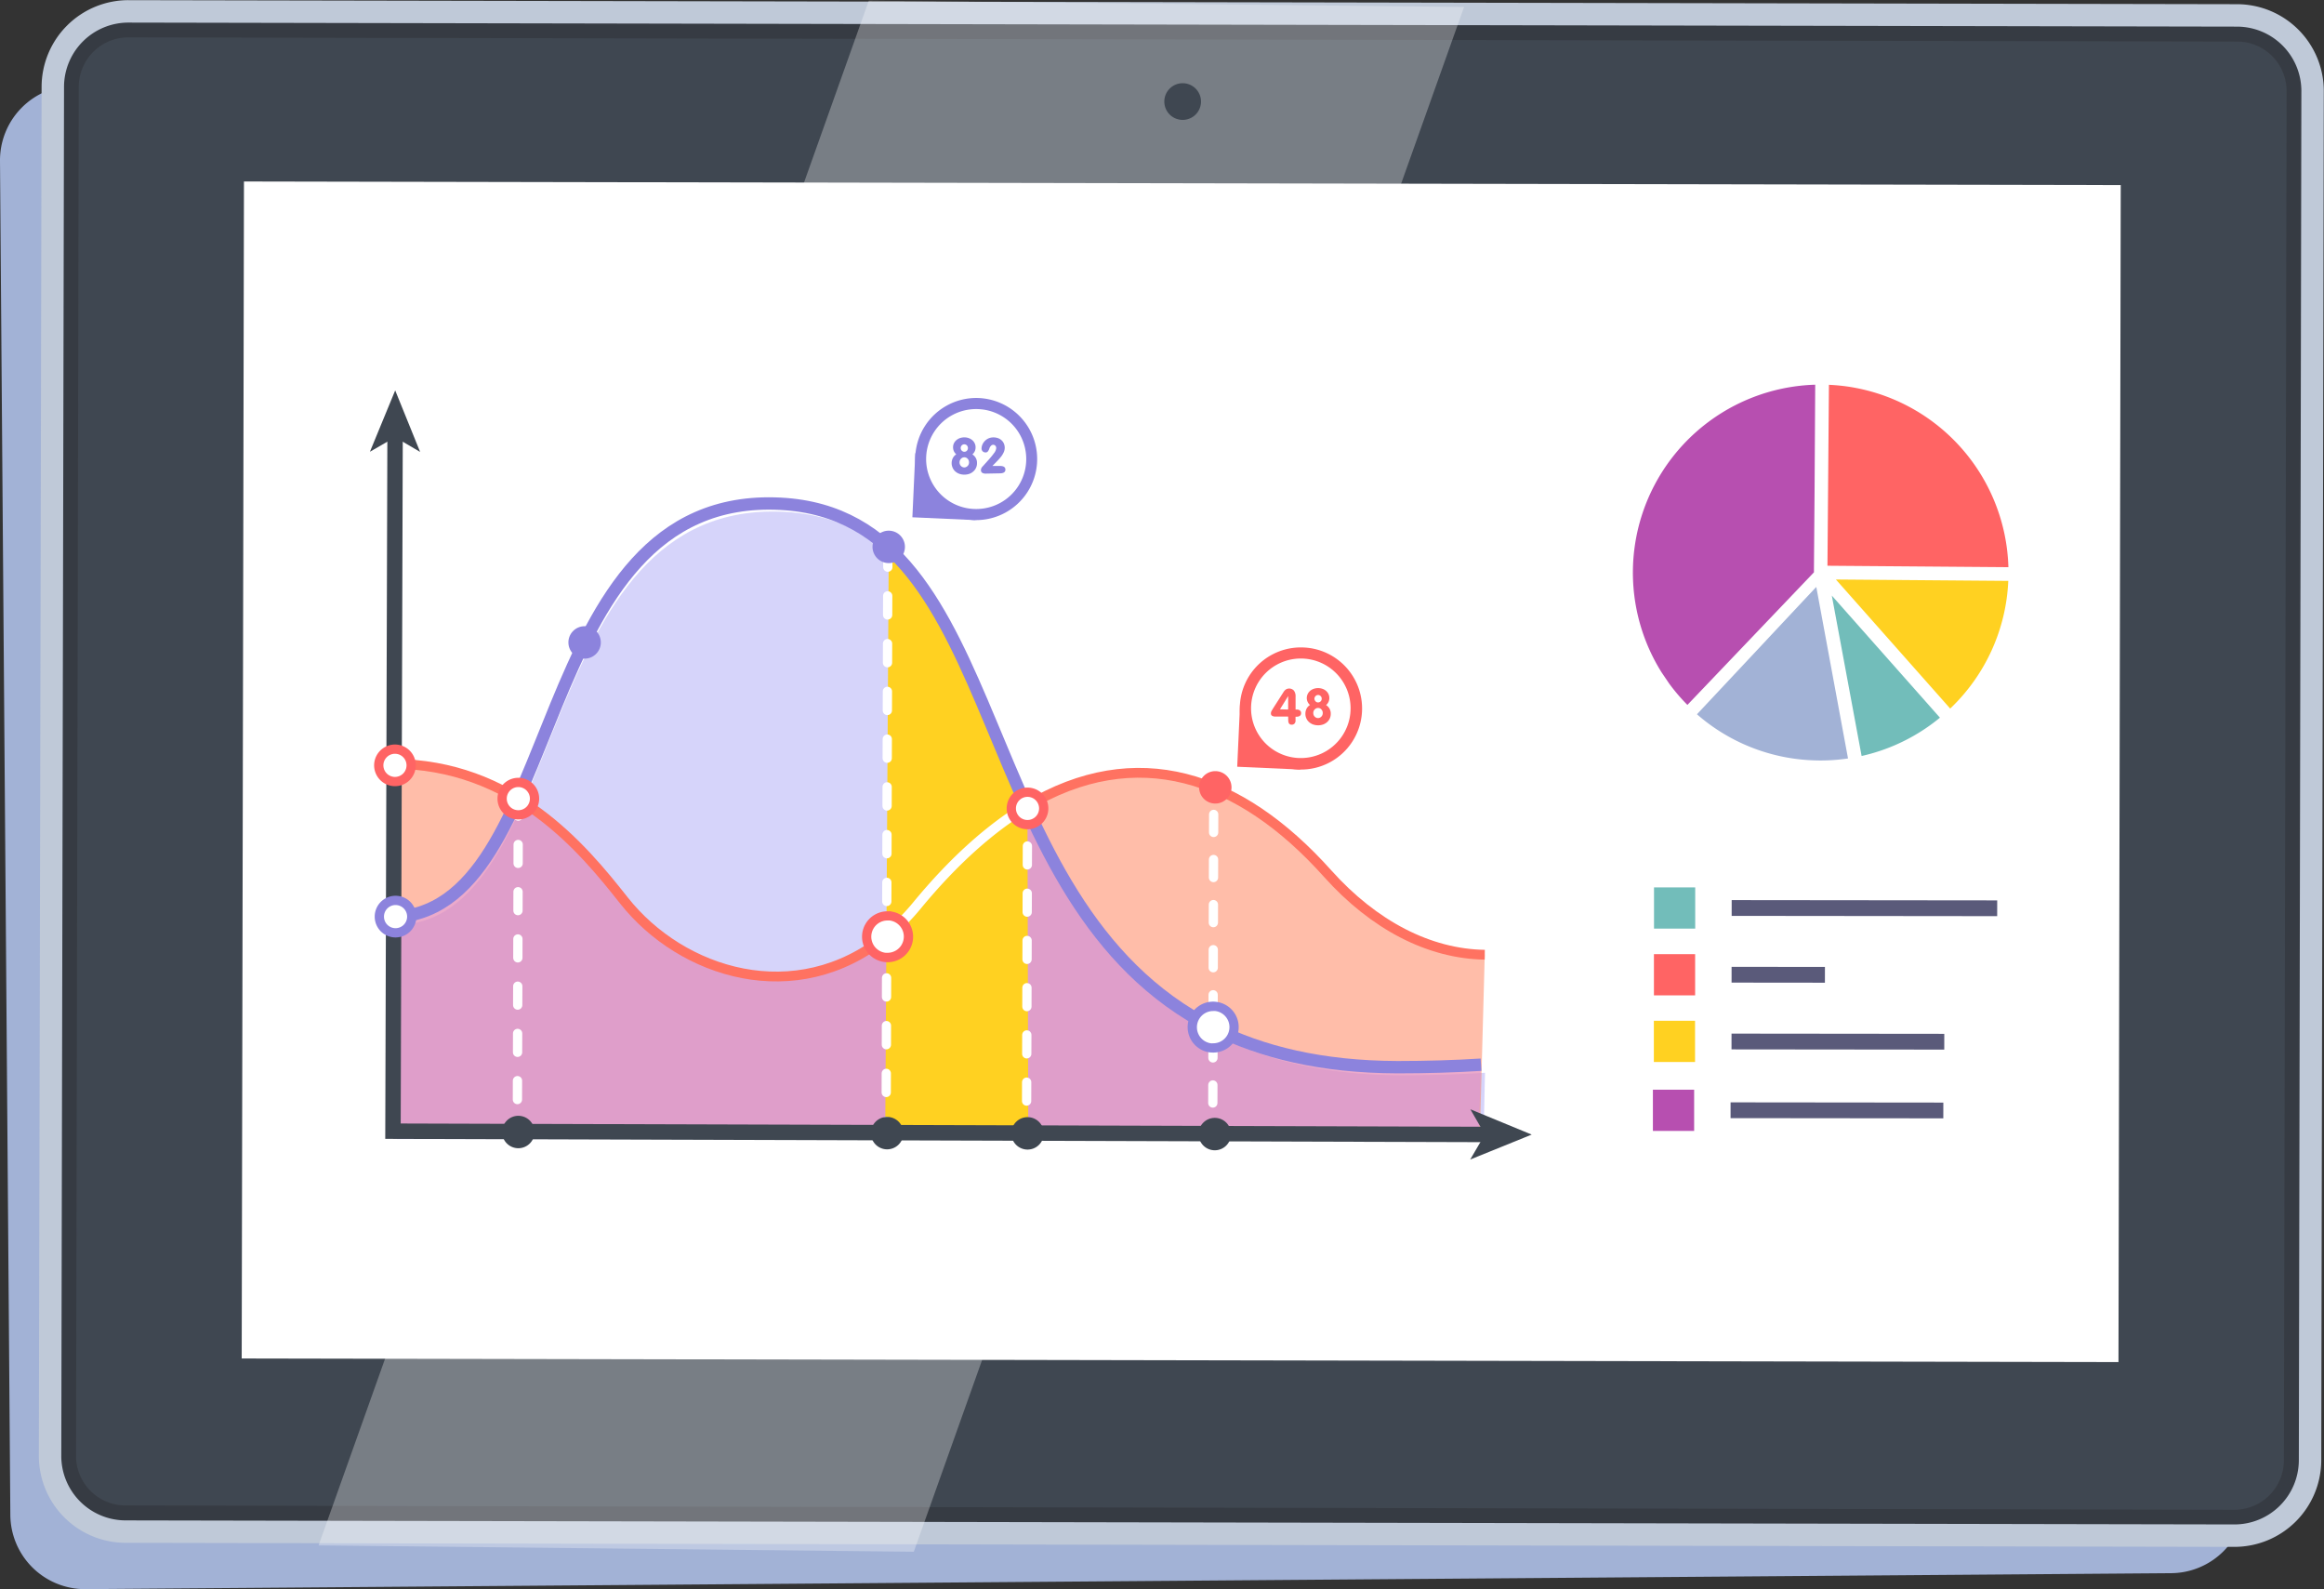 <?xml version="1.0" encoding="UTF-8"?> <svg xmlns="http://www.w3.org/2000/svg" viewBox="0 0 586.59 401.03"><rect x="0" y="0" width="586.59" height="401.03" fill="#333333" stroke="none"/> <defs> <style>.cls-1{isolation:isolate;}.cls-11,.cls-2{fill:#a2b2d6;}.cls-2{mix-blend-mode:multiply;}.cls-3{fill:#3f4751;}.cls-4{opacity:0.3;}.cls-5{fill:#231f20;}.cls-17,.cls-18,.cls-19,.cls-20,.cls-21,.cls-22,.cls-23,.cls-24,.cls-6{fill:none;}.cls-6{stroke:#bfc9d8;stroke-width:5.66px;}.cls-17,.cls-18,.cls-19,.cls-20,.cls-21,.cls-22,.cls-23,.cls-24,.cls-25,.cls-27,.cls-6{stroke-miterlimit:10;}.cls-25,.cls-27,.cls-7{fill:#fff;}.cls-8{fill:#72bdba;}.cls-9{fill:#ffd121;}.cls-10{fill:#ff6464;}.cls-12{fill:#b74fb0;}.cls-13{fill:#5a5a7a;}.cls-14{fill:#bab7f7;opacity:0.6;}.cls-15{fill:#ff7d55;opacity:0.5;}.cls-16{fill:#ce8fff;opacity:0.4;}.cls-17,.cls-18,.cls-19,.cls-20,.cls-23{stroke:#fff;}.cls-17,.cls-18,.cls-19,.cls-20{stroke-linecap:round;}.cls-17,.cls-18,.cls-19,.cls-20,.cls-25,.cls-27{stroke-width:2.34px;}.cls-18{stroke-dasharray:4.77 7.15;}.cls-19{stroke-dasharray:4.55 6.83;}.cls-20{stroke-dasharray:4.82 7.23;}.cls-21,.cls-27{stroke:#8c83dd;}.cls-21{stroke-width:3.12px;}.cls-22{stroke:#ff7261;}.cls-22,.cls-23{stroke-width:2.47px;}.cls-24{stroke:#3f4751;stroke-width:3.89px;}.cls-25{stroke:#ff6464;}.cls-26{fill:#8c83dd;}</style> </defs> <title>graph</title> <g class="cls-1"> <g id="Layer_1" data-name="Layer 1"> <path class="cls-2" d="M566.74,378,564.13,36.32a18.87,18.87,0,0,0-19-18.72l-526.38,4A18.87,18.87,0,0,0,0,40.63L2.61,382.31a18.86,18.86,0,0,0,19,18.72L548,397A18.87,18.87,0,0,0,566.74,378Z"></path> <path class="cls-3" d="M583.07,368.53a19.08,19.08,0,0,1-19.12,19L31.64,386.51a19.09,19.09,0,0,1-19-19.12l.69-345.52a19.08,19.08,0,0,1,19.12-19L564.71,3.89a19.09,19.09,0,0,1,19,19.12Z"></path> <g class="cls-4"> <path class="cls-5" d="M566.35,10.6A12.49,12.49,0,0,1,577.15,23l-.68,345.53A12.5,12.5,0,0,1,564,381L31.65,379.91A12.94,12.94,0,0,1,30,379.8a12.51,12.51,0,0,1-10.81-12.39l.69-345.52A12.5,12.5,0,0,1,32.39,9.43L564.7,10.49a12.94,12.94,0,0,1,1.65.11M567,5.93a18.78,18.78,0,0,0-2.26-.16L32.4,4.72A17.22,17.22,0,0,0,15.16,21.88L14.48,367.4a17.22,17.22,0,0,0,14.9,17.07,18.78,18.78,0,0,0,2.26.16L564,385.68a17.19,17.19,0,0,0,17.23-17.16L581.87,23A17.22,17.22,0,0,0,567,5.93Z"></path> </g> <path class="cls-6" d="M583.07,368.53a19.08,19.08,0,0,1-19.12,19L31.64,386.51a19.09,19.09,0,0,1-19-19.12l.69-345.52a19.08,19.08,0,0,1,19.12-19L564.71,3.89a19.09,19.09,0,0,1,19,19.12Z"></path> <g class="cls-4"> <polygon class="cls-7" points="230.65 391.59 80.41 389.99 219.29 0.17 369.54 1.76 230.65 391.59"></polygon> </g> <path class="cls-3" d="M303.14,25.66A4.63,4.63,0,1,1,298.52,21,4.63,4.63,0,0,1,303.14,25.66Z"></path> <rect class="cls-7" x="149.67" y="-42.08" width="297.02" height="473.71" transform="translate(102.8 492.57) rotate(-89.89)"></rect> <path class="cls-8" d="M469.69,192.18a1.41,1.41,0,0,1-.59-.22,1.48,1.48,0,0,1-.62-.92L461,150.55a1.42,1.42,0,0,1,.77-1.53,1.53,1.53,0,0,1,.81-.13,1.45,1.45,0,0,1,.87.47l27.29,30.81a1.42,1.42,0,0,1-.16,2,48.92,48.92,0,0,1-20.37,10A1.61,1.61,0,0,1,469.69,192.18Z"></path> <path class="cls-7" d="M462.36,150.3l27.29,30.81a47.37,47.37,0,0,1-19.77,9.67l-7.52-40.48m.38-2.81a2.83,2.83,0,0,0-3.16,3.32l7.51,40.48a2.86,2.86,0,0,0,1.23,1.85,2.69,2.69,0,0,0,1.18.44,2.75,2.75,0,0,0,1,0,50.28,50.28,0,0,0,21-10.25,2.83,2.83,0,0,0,.32-4.06l-27.29-30.81a2.86,2.86,0,0,0-1.74-.93Z"></path> <path class="cls-9" d="M492.05,180.22a1.45,1.45,0,0,1-.87-.47l-28.85-32.57a1.39,1.39,0,0,1-.22-1.52,1.42,1.42,0,0,1,1.29-.83l43.51.34.18,0a1.39,1.39,0,0,1,1.22,1.46,48.58,48.58,0,0,1-15.09,33.19,1.48,1.48,0,0,1-1,.39Z"></path> <path class="cls-7" d="M506.9,146.59a47.26,47.26,0,0,1-14.66,32.22l-28.85-32.57,43.51.35m.37-2.81-.35,0-43.5-.34a2.82,2.82,0,0,0-2.14,4.7l28.84,32.57a2.83,2.83,0,0,0,1.74.93l.26,0a2.82,2.82,0,0,0,2.07-.78,50,50,0,0,0,15.54-34.15,2.84,2.84,0,0,0-.78-2.07,2.87,2.87,0,0,0-1.68-.86Z"></path> <path class="cls-10" d="M461.08,144.17a1.37,1.37,0,0,1-.82-.41,1.41,1.41,0,0,1-.41-1l.36-45.66a1.42,1.42,0,0,1,1.48-1.41c1.45.07,2.92.2,4.36.39a48.58,48.58,0,0,1,42.29,47,1.4,1.4,0,0,1-1.42,1.45l-45.67-.36Z"></path> <path class="cls-7" d="M465.86,97.48a47.43,47.43,0,0,1,41.07,45.65l-45.67-.36.37-45.66c1.43.06,2.84.19,4.23.37m.37-2.8c-1.47-.2-3-.33-4.48-.4a2.85,2.85,0,0,0-2.07.78,2.81,2.81,0,0,0-.88,2l-.37,45.67a2.84,2.84,0,0,0,2.46,2.82,2.07,2.07,0,0,0,.35,0l45.66.36a2.84,2.84,0,0,0,2.86-2.91,50.24,50.24,0,0,0-43.53-48.37Z"></path> <path class="cls-11" d="M453,192.89a48.58,48.58,0,0,1-25.55-11.57,1.42,1.42,0,0,1-.1-2l30.06-32.1a1.43,1.43,0,0,1,1.22-.43l.21,0a1.42,1.42,0,0,1,1,1.1l8,43.24a1.42,1.42,0,0,1-.25,1.09,1.38,1.38,0,0,1-.94.57,48.71,48.71,0,0,1-7.55.52,48.19,48.19,0,0,1-6.13-.43Z"></path> <path class="cls-7" d="M458.45,148.16l8,43.24a46.65,46.65,0,0,1-7.32.51,48.75,48.75,0,0,1-6-.42,47.23,47.23,0,0,1-24.81-11.24l30.07-32.09m.37-2.8a2.81,2.81,0,0,0-2.44.87l-30.06,32.09a2.8,2.8,0,0,0-.76,2.08,2.85,2.85,0,0,0,1,2,50,50,0,0,0,26.29,11.9,51.07,51.07,0,0,0,6.31.45,50.4,50.4,0,0,0,7.77-.54,2.82,2.82,0,0,0,2.37-3.31l-8-43.25a2.83,2.83,0,0,0-2-2.19,2.1,2.1,0,0,0-.42-.09Z"></path> <path class="cls-12" d="M425.67,179.29a1.45,1.45,0,0,1-.82-.4,49.26,49.26,0,0,1-4.76-5.58l-2-2.9a48.83,48.83,0,0,1,40-74.74.87.87,0,0,1,.23,0,1.38,1.38,0,0,1,.8.39,1.41,1.41,0,0,1,.43,1l-.38,47.35a1.38,1.38,0,0,1-.39,1l-31.94,33.47a1.41,1.41,0,0,1-1,.43Z"></path> <path class="cls-7" d="M458.17,97.08,458,124.86l-.15,18.7v.87l-31.94,33.46a47.63,47.63,0,0,1-4.62-5.41l-1.94-2.87a47.43,47.43,0,0,1,38.87-72.53m.38-2.81-.46,0a50.26,50.26,0,0,0-41.19,76.87.22.22,0,0,1,.05.08l1.94,2.86.06.09a50.12,50.12,0,0,0,4.9,5.73,2.79,2.79,0,0,0,1.63.81,2.77,2.77,0,0,0,2.43-.85l31.93-33.46a2.78,2.78,0,0,0,.78-1.93v-.87l.15-18.7L461,97.1a2.8,2.8,0,0,0-.85-2,2.9,2.9,0,0,0-1.6-.79Z"></path> <rect class="cls-8" x="415.59" y="222.05" width="14.17" height="14.17" transform="translate(193.07 651.56) rotate(-89.94)"></rect> <path class="cls-7" d="M427.88,223.94v10.4h-10.4v-10.4h10.4m3.78-3.77H413.72V238.1h17.94v-3.78l0-10.4v-3.77Z"></path> <rect class="cls-13" x="468.64" y="195.68" width="3.98" height="67.02" transform="translate(240.91 699.56) rotate(-89.94)"></rect> <rect class="cls-10" x="415.57" y="238.9" width="14.17" height="14.17" transform="translate(176.17 668.35) rotate(-89.93)"></rect> <path class="cls-7" d="M427.86,240.79v10.4h-10.4v-10.4h10.4m3.78-3.77h-3.77l-10.4,0H413.7V255h17.94v-3.78l0-10.4V237Z"></path> <rect class="cls-13" x="446.89" y="234.23" width="3.98" height="23.56" transform="translate(202.36 694.61) rotate(-89.94)"></rect> <rect class="cls-9" x="415.55" y="255.74" width="14.17" height="14.17" transform="translate(159.34 685.18) rotate(-89.94)"></rect> <path class="cls-7" d="M427.84,257.64V268l-10.4,0,0-10.4,10.39,0m3.78-3.77H413.68v17.94H431.6V268l0-10.4v-3.77Z"></path> <rect class="cls-13" x="461.94" y="236.03" width="3.98" height="53.7" transform="translate(200.53 726.51) rotate(-89.94)"></rect> <rect class="cls-12" x="415.32" y="273.09" width="14.17" height="14.17" transform="translate(141.76 702.27) rotate(-89.94)"></rect> <path class="cls-7" d="M427.61,275v10.4H417.2V275h10.4m3.78-3.76H413.44v17.94h3.78l10.39,0h3.78V271.22Z"></path> <rect class="cls-13" x="461.71" y="253.37" width="3.98" height="53.7" transform="translate(182.95 743.61) rotate(-89.94)"></rect> <path class="cls-14" d="M99.28,233.48c45.34.14,33.89-107.68,98.73-104.31,70.6,3.67,38.25,141.83,155.71,142.18,7.43,0,14.45-.2,21.1-.63l-.37,16.74-274.26,0Z"></path> <path class="cls-15" d="M99.17,192.76c30.38.09,47.77,21.12,58.32,34.49,16.3,20.64,50.56,29.61,74,1.2,37.53-45.48,74.12-40.95,103.63-8,11.66,13,25.59,20.24,39.64,20.45l-1.22,45.06-274.35-.48Z"></path> <path class="cls-16" d="M373.82,268.68q-10,.65-21.09.63c-56.46-.17-78.31-32.17-93.61-65.78-9.09,5.46-18.33,13.65-27.63,24.92-23.44,28.41-57.7,19.44-74-1.2-6.19-7.85-14.74-18.33-26.89-25.67-7.48,16.54-16.2,29.38-31.42,29.83v54l274.05.7Z"></path> <path class="cls-9" d="M259.54,285.61,259.33,204c-11.49-25.11-19.25-51.19-35-65.61l-.89,147.19Z"></path> <line class="cls-17" x1="259.35" y1="204" x2="259.34" y2="206.34"></line> <line class="cls-18" x1="259.32" y1="213.49" x2="259.11" y2="281.44"></line> <line class="cls-17" x1="259.1" y1="285.01" x2="259.1" y2="287.35"></line> <line class="cls-17" x1="306.37" y1="196.35" x2="306.36" y2="198.69"></line> <line class="cls-19" x1="306.34" y1="205.52" x2="306.11" y2="281.74"></line> <line class="cls-17" x1="306.1" y1="285.15" x2="306.09" y2="287.49"></line> <line class="cls-17" x1="224.09" y1="140.8" x2="224.09" y2="143.13"></line> <line class="cls-20" x1="224.06" y1="150.37" x2="223.68" y2="279.34"></line> <line class="cls-17" x1="223.67" y1="282.96" x2="223.66" y2="285.3"></line> <line class="cls-17" x1="130.82" y1="203.62" x2="130.81" y2="205.95"></line> <line class="cls-18" x1="130.79" y1="213.11" x2="130.59" y2="281.05"></line> <line class="cls-17" x1="130.58" y1="284.63" x2="130.57" y2="286.96"></line> <path class="cls-21" d="M306.2,259.37c12.27,6.18,27.41,9.88,46.53,9.94q11.13,0,21.09-.63"></path> <path class="cls-21" d="M98.28,231.44c45.35.14,33.9-107.68,98.74-104.31,59.11,3.08,46,100.43,109.18,132.24"></path> <path class="cls-22" d="M259.2,203.48c27.56-16.51,53.74-7.8,75.92,17,11.66,13,25.59,20.24,39.64,20.45"></path> <path class="cls-23" d="M223.55,236.38a56.08,56.08,0,0,0,7.94-7.93c9.32-11.3,18.59-19.51,27.71-25"></path> <path class="cls-22" d="M99.17,192.76c30.38.09,47.77,21.12,58.32,34.49,14.54,18.41,43.37,27.53,66.06,9.13"></path> <polyline class="cls-24" points="99.72 109.52 99.19 285.46 375.61 286.29"></polyline> <polygon class="cls-3" points="99.75 98.52 93.37 114 99.72 110.34 106.04 114.04 99.75 98.52"></polygon> <polygon class="cls-3" points="386.61 286.32 371.09 292.61 374.79 286.28 371.13 279.94 386.61 286.32"></polygon> <path class="cls-25" d="M126.74,201.53a4.09,4.09,0,1,1,4.07,4.1A4.08,4.08,0,0,1,126.74,201.53Z"></path> <path class="cls-25" d="M95.6,193.12a4.09,4.09,0,1,1,4.08,4.11A4.1,4.1,0,0,1,95.6,193.12Z"></path> <path class="cls-25" d="M255.26,204a4.09,4.09,0,1,1,4.07,4.1A4.08,4.08,0,0,1,255.26,204Z"></path> <path class="cls-26" d="M220.23,138a4.09,4.09,0,1,1,4.08,4.1A4.1,4.1,0,0,1,220.23,138Z"></path> <path class="cls-10" d="M302.66,198.68a4.09,4.09,0,1,1,4.08,4.1A4.09,4.09,0,0,1,302.66,198.68Z"></path> <path class="cls-26" d="M143.47,162.11a4.09,4.09,0,1,1,4.08,4.1A4.1,4.1,0,0,1,143.47,162.11Z"></path> <path class="cls-3" d="M126.74,285.65a4.09,4.09,0,1,1,4.08,4.11A4.09,4.09,0,0,1,126.74,285.65Z"></path> <path class="cls-3" d="M255.27,286a4.09,4.09,0,1,1,4.08,4.1A4.09,4.09,0,0,1,255.27,286Z"></path> <path class="cls-3" d="M302.53,286.18a4.09,4.09,0,1,1,4.07,4.1A4.09,4.09,0,0,1,302.53,286.18Z"></path> <path class="cls-3" d="M219.83,285.93a4.09,4.09,0,1,1,4.08,4.11A4.08,4.08,0,0,1,219.83,285.93Z"></path> <path class="cls-27" d="M95.75,231.29a4.09,4.09,0,1,1,4.08,4.11A4.08,4.08,0,0,1,95.75,231.29Z"></path> <polygon class="cls-26" points="231.03 114.33 230.29 130.54 246.22 131.25 242.71 121.79 231.03 114.33"></polygon> <path class="cls-7" d="M244.53,129.73a14,14,0,1,1,1.83.12A14,14,0,0,1,244.53,129.73Z"></path> <path class="cls-26" d="M248.08,103.34a12.61,12.61,0,0,1-1.72,25.11,12.82,12.82,0,0,1-1.65-.11,12.61,12.61,0,0,1,1.73-25.11,12.78,12.78,0,0,1,1.64.11m.37-2.77h0a14.86,14.86,0,0,0-2-.14,15.41,15.41,0,0,0-2.1,30.68,15.09,15.09,0,0,0,2,.14,15.41,15.41,0,0,0,2.1-30.68Z"></path> <polygon class="cls-10" points="313.02 177.28 312.28 193.49 328.21 194.2 324.7 184.74 313.02 177.28"></polygon> <path class="cls-7" d="M326.52,192.68a14,14,0,0,1,1.91-27.9,15.92,15.92,0,0,1,1.83.13,14,14,0,0,1-3.74,27.77Z"></path> <path class="cls-10" d="M330.07,166.3a12.56,12.56,0,1,1-1.64-.12,12.6,12.6,0,0,1,1.64.12m.38-2.78h0a16.66,16.66,0,0,0-2-.14,15.41,15.41,0,0,0-2.1,30.69,16.65,16.65,0,0,0,2,.13,15.41,15.41,0,0,0,2.11-30.68Z"></path> <path class="cls-26" d="M241.37,114.65a2.26,2.26,0,0,1-.81-1.77,2.3,2.3,0,0,1,.21-1,2.59,2.59,0,0,1,.6-.79,3,3,0,0,1,.9-.53,3.49,3.49,0,0,1,1.14-.19,3.19,3.19,0,0,1,1.13.2,2.86,2.86,0,0,1,.9.53,2.31,2.31,0,0,1,.59.8,2.15,2.15,0,0,1,.21,1,2.25,2.25,0,0,1-.81,1.77,2.47,2.47,0,0,1,1.17,2.22,2.69,2.69,0,0,1-.23,1.13,2.6,2.6,0,0,1-.66.92,3.12,3.12,0,0,1-1,.62,4,4,0,0,1-1.32.22,3.87,3.87,0,0,1-1.31-.23,3.17,3.17,0,0,1-1-.62,2.65,2.65,0,0,1-.65-.93,2.85,2.85,0,0,1-.23-1.13,2.8,2.8,0,0,1,.3-1.27A2.45,2.45,0,0,1,241.37,114.65Zm1.12-1.58a1.1,1.1,0,0,0,.07.36,1.21,1.21,0,0,0,.2.3,1.15,1.15,0,0,0,.29.2.82.82,0,0,0,.35.08.88.88,0,0,0,.65-.27,1,1,0,0,0,0-1.34.9.9,0,0,0-.66-.27.83.83,0,0,0-.64.27A.92.92,0,0,0,242.49,113.07Zm-.3,3.61a1.18,1.18,0,0,0,.1.5,1,1,0,0,0,.26.41,1.31,1.31,0,0,0,.38.27,1.15,1.15,0,0,0,.46.1,1,1,0,0,0,.45-.1,1.19,1.19,0,0,0,.39-.27,1.16,1.16,0,0,0,.26-.39,1.45,1.45,0,0,0,.1-.51,1.32,1.32,0,0,0-.35-.92,1.13,1.13,0,0,0-.85-.37,1.19,1.19,0,0,0-.46.1,1.29,1.29,0,0,0-.38.28,1.2,1.2,0,0,0-.26.4A1.35,1.35,0,0,0,242.19,116.68Z"></path> <path class="cls-26" d="M248.79,119.52c-.8,0-1.21-.31-1.2-.94a1.41,1.41,0,0,1,.43-.87l1.18-1.31c.72-.79,1.27-1.44,1.66-2a2.38,2.38,0,0,0,.59-1.3.88.88,0,0,0-.21-.62.76.76,0,0,0-.55-.24.77.77,0,0,0-.53.23,1.77,1.77,0,0,0-.43.68,2.37,2.37,0,0,1-.39.77.7.7,0,0,1-.6.25,1,1,0,0,1-.71-.28,1,1,0,0,1-.28-.76,2.63,2.63,0,0,1,.16-.8,2.78,2.78,0,0,1,.47-.82,3.09,3.09,0,0,1,1.06-.85,3,3,0,0,1,1.32-.28,3.3,3.3,0,0,1,1.17.2,2.59,2.59,0,0,1,.9.56,2.28,2.28,0,0,1,.57.83,2.75,2.75,0,0,1,.2,1,2.82,2.82,0,0,1-.21,1.06,5.23,5.23,0,0,1-.6,1.06,14.54,14.54,0,0,1-1,1.16c-.39.4-.82.85-1.3,1.33h1.85c1,0,1.43.32,1.43.94s-.48.93-1.43.93Z"></path> <path class="cls-10" d="M325.14,180.83H322a1.71,1.71,0,0,1-.91-.19.64.64,0,0,1-.3-.6,1.23,1.23,0,0,1,.15-.61c.1-.17.21-.35.32-.55l2.66-4.16a2.23,2.23,0,0,1,.66-.74,1.6,1.6,0,0,1,2,.29,2.32,2.32,0,0,1,.43,1.54v3.25h.3a1.17,1.17,0,0,1,.81.25.82.82,0,0,1,.29.63c0,.62-.41.93-1.22.93H327v.93a1.09,1.09,0,0,1-.26.8.94.94,0,0,1-.72.28c-.58,0-.86-.38-.86-1.15Zm0-1.78v-3.39L323.07,179Z"></path> <path class="cls-10" d="M330.65,177.91a2.32,2.32,0,0,1-.59-2.75,2.31,2.31,0,0,1,.59-.79,2.83,2.83,0,0,1,.91-.53,3.4,3.4,0,0,1,2.27,0,2.78,2.78,0,0,1,.9.53,2.41,2.41,0,0,1,.59.79,2.33,2.33,0,0,1,.21,1,2.29,2.29,0,0,1-.82,1.77,2.5,2.5,0,0,1,1.18,2.22,2.73,2.73,0,0,1-.89,2.05,3.15,3.15,0,0,1-1,.61,3.69,3.69,0,0,1-1.32.22,3.64,3.64,0,0,1-1.31-.23,3,3,0,0,1-1-.62,2.57,2.57,0,0,1-.65-.92,2.69,2.69,0,0,1-.23-1.13,2.83,2.83,0,0,1,.29-1.28A2.43,2.43,0,0,1,330.65,177.91Zm1.12-1.58a.85.85,0,0,0,.08.35,1,1,0,0,0,.2.3.83.83,0,0,0,.28.21.84.84,0,0,0,.35.07.92.92,0,0,0,.93-.93.92.92,0,0,0-.27-.67.89.89,0,0,0-1.29,0A1,1,0,0,0,331.77,176.33Zm-.29,3.61a1.43,1.43,0,0,0,.09.5,1.26,1.26,0,0,0,.64.67,1,1,0,0,0,.46.1,1.13,1.13,0,0,0,.45-.09,1.36,1.36,0,0,0,.39-.27,1.41,1.41,0,0,0,.27-.4,1.35,1.35,0,0,0,.09-.5,1.26,1.26,0,0,0-.35-.92,1.09,1.09,0,0,0-.84-.37,1,1,0,0,0-.46.1,1.1,1.1,0,0,0-.38.27,1.13,1.13,0,0,0-.27.41A1.35,1.35,0,0,0,331.48,179.94Z"></path> <path class="cls-7" d="M223.37,241.56a5.25,5.25,0,0,1-4.56-5.22,5.19,5.19,0,0,1,1.55-3.72,5.25,5.25,0,0,1,3.72-1.53,5.29,5.29,0,0,1,5.25,5.28,5.27,5.27,0,0,1-5.28,5.24A5.06,5.06,0,0,1,223.37,241.56Z"></path> <path class="cls-10" d="M224.61,232.3a4.09,4.09,0,0,1-.56,8.14,4.71,4.71,0,0,1-.53,0,4.09,4.09,0,0,1,.56-8.15,4.55,4.55,0,0,1,.53,0m.31-2.32h0a7.55,7.55,0,0,0-.83,0,6.42,6.42,0,0,0-.88,12.79,5.93,5.93,0,0,0,.84.06,6.43,6.43,0,0,0,.87-12.8Z"></path> <path class="cls-7" d="M305.48,264.4a5.26,5.26,0,0,1,.71-10.47,5.09,5.09,0,0,1,.69,0,5.26,5.26,0,0,1-.72,10.47A5.06,5.06,0,0,1,305.48,264.4Z"></path> <path class="cls-26" d="M306.72,255.13a4.09,4.09,0,0,1-.55,8.15,3.19,3.19,0,0,1-.54,0,4.09,4.09,0,0,1,.56-8.14,4.58,4.58,0,0,1,.53,0m.31-2.31h0a5.69,5.69,0,0,0-.83-.06,6.43,6.43,0,0,0-.88,12.8,7.89,7.89,0,0,0,.84.05,6.42,6.42,0,0,0,.87-12.79Z"></path> </g> </g> </svg> 